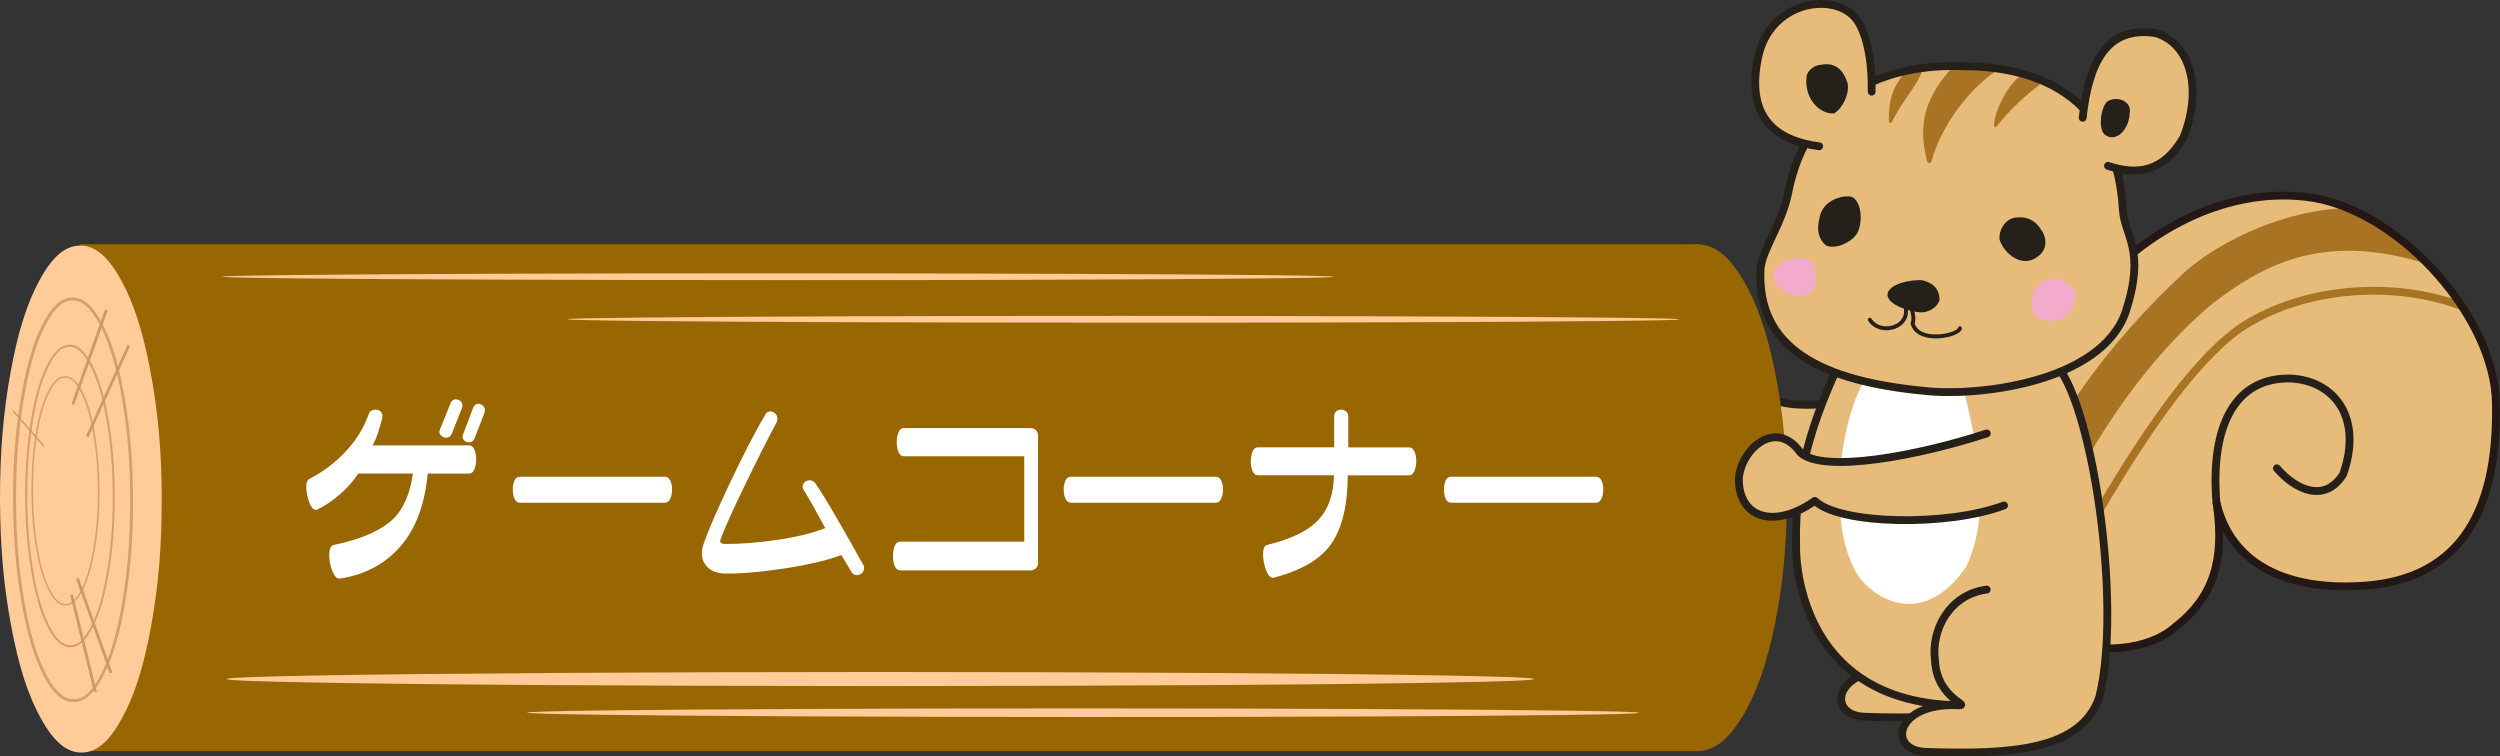 <?xml version="1.0" encoding="UTF-8"?><svg id="_レイヤー_2" xmlns="http://www.w3.org/2000/svg" viewBox="0 0 360.57 109.1"><rect x="0" y="0" width="360.57" height="109.1" fill="#333333" stroke="none"/><defs><style>.cls-1{fill:#d69e6c;}.cls-1,.cls-2,.cls-3,.cls-4{fill-rule:evenodd;}.cls-5,.cls-6,.cls-7,.cls-8,.cls-9,.cls-10{stroke-width:1.13px;}.cls-5,.cls-7,.cls-8,.cls-9,.cls-11{stroke:#26201a;}.cls-5,.cls-7,.cls-8,.cls-9,.cls-11,.cls-10{stroke-linejoin:round;}.cls-5,.cls-12,.cls-8{fill:#e7bc7b;}.cls-13,.cls-14{fill:#fff;}.cls-14{stroke:#fff;stroke-width:.25px;}.cls-15{fill:#a87323;}.cls-6{stroke:#a87323;stroke-miterlimit:10;}.cls-6,.cls-7,.cls-9,.cls-11,.cls-10{fill:none;}.cls-16{fill:#f2abca;}.cls-2{fill:#fc9;}.cls-17{fill:#26201a;}.cls-3{fill:#996701;}.cls-8,.cls-9,.cls-11,.cls-10{stroke-linecap:round;}.cls-11{stroke-width:.57px;}.cls-4{fill:#cc9967;}.cls-10{stroke:#231815;}</style></defs><g id="_レイヤー_1-2"><path class="cls-5" d="M293.98,95.47c-2.63,7.61-12.43,8.34-25.16,7.9-5.41-.29-4.24-7.02,4.53-6.73,2.62.14-2.78-.73-3.07-6.44-.59-4.39,2.05-9.51,7.46-10.24"/><path class="cls-12" d="M298.78,45.82c9.8-13.31,23.22-19.15,34.94-17.27,13.01,2.3,26.16,17.6,26.27,29.66.33,16.24-5.7,25.89-20.29,26.33-7.35.33-17.44-1.54-20-11.96,1.24,8.23-.52,13.61-5.89,17.78-2.55,2.42-9.22,4.98-18.61,1.35l-9.35-34.69,12.93-11.2Z"/><path class="cls-15" d="M339.14,30.02c-9,0-18.65,4.5-23.91,9.1-10.97,10.09-20.84,23.04-25.89,38.61l2.63,8.78c8.12-24.35,21.06-37.74,27.2-42.78,6.8-5.15,15.52-10.48,30.72-5.7l-4.61-4.5-6.14-3.51Z"/><path class="cls-6" d="M293.23,90.91c9.38-17.74,19.96-36.22,29.46-43.3,8.78-6.14,22.23-7.31,32.39-3.45"/><path class="cls-9" d="M328.39,67.54c2.72,3.16,6.91,5.05,9.55.88,2.84-8.01-1.11-13.39-7.36-13.82-8.12-.33-11.85,6.69-10.9,17.99"/><path class="cls-10" d="M295.19,91.71c9.4,3.62,16.06,1.06,18.61-1.35,5.37-4.16,7.13-9.54,5.89-17.78,2.56,10.43,12.65,12.29,20,11.96,14.59-.44,20.62-10.09,20.29-26.33-.11-12.07-13.26-27.37-26.27-29.66-11.72-1.88-25.14,3.96-34.94,17.27"/><path class="cls-8" d="M281.73,54.26c-9.8,3.22-23.67,5.83-26.89,2.75-3.76-5.3-9.09.18-8.86,4.3.27,5.24,5.27,6.68,10.95,2.68,3.59,3.44,19.1,3.73,27.29.66"/><polygon class="cls-3" points="128.29 108.33 11.51 108.33 11.51 35.23 245.06 35.23 245.06 108.33 128.29 108.33 128.29 108.33"/><path class="cls-2" d="M23.32,71.95c.02,6.73-.45,12.45-1.51,18.28-1.06,5.83-2.38,10.02-4.23,13.39-1.85,3.37-3.67,4.91-5.82,4.92-2.14,0-3.97-1.52-5.84-4.88-1.87-3.36-3.22-7.54-4.31-13.37C.52,84.46.02,78.74,0,72.01c-.01-6.73.46-12.45,1.52-18.29,1.05-5.83,2.38-10.02,4.23-13.39,1.85-3.37,3.67-4.9,5.82-4.91,2.14,0,3.97,1.52,5.84,4.88,1.87,3.36,3.22,7.54,4.31,13.37,1.09,5.82,1.59,11.54,1.61,18.28h0Z"/><path class="cls-2" d="M236.36,102.81c0,.12-3.36.21-10.74.31-7.38.1-16.56.16-29.35.22-12.78.05-25.32.08-40.08.07-14.76,0-27.3-.03-40.09-.09-12.79-.06-21.97-.13-29.35-.23-7.38-.1-10.74-.2-10.74-.31s3.36-.21,10.74-.31c7.38-.1,16.56-.16,29.35-.22,12.79-.06,25.33-.08,40.09-.08,14.76,0,27.3.03,40.08.09,12.79.06,21.97.13,29.35.23,7.38.1,10.74.2,10.74.31h0Z"/><path class="cls-1" d="M18.09,86.59c-.38,2.32-.81,4.31-1.32,6.05-.5,1.76-1.07,3.26-1.76,4.61-.33.68-.67,1.26-1.01,1.76-.36.5-.7.92-1.06,1.24-.36.34-.73.58-1.12.75-.39.17-.79.25-1.2.25s-.83-.08-1.22-.25c-.39-.16-.76-.41-1.12-.75-.36-.32-.71-.74-1.07-1.24-.34-.49-.68-1.07-1.02-1.75-.69-1.35-1.27-2.85-1.78-4.6-.52-1.74-.95-3.73-1.35-6.05-.79-4.63-1.16-9.17-1.18-14.51-.01-5.35.33-9.89,1.1-14.52.38-2.31.81-4.31,1.32-6.05.5-1.76,1.07-3.27,1.76-4.61.33-.68.67-1.26,1.01-1.76.36-.5.71-.92,1.06-1.24.36-.34.73-.59,1.12-.75.39-.17.79-.25,1.22-.25.41,0,.82.08,1.2.25.39.16.76.41,1.12.75.36.32.71.74,1.07,1.24.34.49.68,1.07,1.02,1.75.69,1.34,1.27,2.85,1.78,4.6.52,1.74.95,3.73,1.35,6.05.79,4.63,1.16,9.16,1.18,14.51.01,5.33-.33,9.88-1.1,14.52h0ZM3.47,86.55c.4,2.3.84,4.28,1.35,6.01.51,1.73,1.09,3.21,1.76,4.53.33.66.67,1.22,1.01,1.71.32.48.65.87.99,1.17.33.3.66.53,1,.67.34.14.69.22,1.05.22.36,0,.71-.07,1.05-.22.34-.14.67-.37.99-.67.34-.3.67-.69.99-1.17.34-.49.67-1.06.99-1.72.67-1.32,1.24-2.8,1.73-4.54.5-1.74.93-3.72,1.31-6.02.76-4.6,1.1-9.13,1.09-14.44-.01-5.33-.38-9.85-1.16-14.45-.39-2.31-.84-4.28-1.35-6.01-.51-1.73-1.09-3.21-1.76-4.53-.33-.66-.67-1.23-1.01-1.71-.32-.48-.65-.87-.99-1.17-.33-.3-.66-.53-1-.67-.33-.14-.69-.21-1.04-.21-.37,0-.71.07-1.05.22-.33.14-.67.37-.99.68-.34.3-.67.69-.99,1.18-.34.48-.67,1.05-.99,1.71-.67,1.32-1.24,2.8-1.73,4.54-.5,1.74-.93,3.71-1.31,6.02-.76,4.6-1.1,9.13-1.09,14.45.01,5.31.38,9.84,1.16,14.43h0Z"/><path class="cls-1" d="M15.74,82.39c-.29,1.74-.61,3.22-.99,4.54-.39,1.31-.82,2.44-1.32,3.44-.25.51-.51.94-.76,1.31-.26.38-.52.69-.78.93-.27.25-.55.44-.84.56-.29.13-.59.2-.9.2s-.61-.06-.9-.19c-.29-.11-.57-.3-.84-.56-.26-.24-.54-.55-.8-.92-.25-.37-.5-.81-.76-1.31-.51-1.01-.95-2.13-1.33-3.44-.39-1.31-.72-2.8-1.01-4.53-.59-3.46-.87-6.86-.88-10.86-.01-4,.25-7.41.82-10.86.28-1.74.6-3.23.98-4.54.38-1.32.81-2.44,1.31-3.44.25-.51.51-.95.76-1.31.26-.39.53-.69.79-.94.27-.24.55-.44.84-.56.29-.12.59-.19.9-.19s.62.06.9.18c.3.12.58.31.85.55.27.25.53.56.79.94.25.36.52.8.76,1.31.51.99.95,2.12,1.34,3.44.38,1.3.71,2.79,1.01,4.52.59,3.46.86,6.86.87,10.86.01,3.99-.24,7.39-.81,10.86h0ZM4.8,82.37c.29,1.73.63,3.2,1.01,4.5.39,1.29.81,2.41,1.32,3.39.24.49.5.92.74,1.27.25.36.5.65.75.88.24.22.5.4.75.5.25.11.51.16.78.16s.53-.06.78-.17c.26-.1.5-.28.75-.5.25-.23.5-.52.75-.88.25-.35.49-.79.75-1.27.49-.99.92-2.1,1.29-3.4.37-1.31.69-2.78.97-4.51.58-3.45.83-6.84.82-10.81-.01-3.99-.29-7.37-.88-10.82-.29-1.72-.62-3.2-1.01-4.49-.37-1.29-.81-2.41-1.31-3.39-.25-.5-.5-.92-.75-1.28-.24-.36-.5-.65-.75-.88-.24-.23-.48-.39-.75-.5-.25-.1-.51-.16-.78-.16-.27,0-.52.06-.77.16-.26.11-.51.27-.75.5-.25.24-.5.52-.75.88-.24.37-.49.8-.73,1.29-.5.99-.93,2.1-1.3,3.4-.37,1.29-.7,2.78-.98,4.5-.57,3.44-.82,6.83-.81,10.82.01,3.97.28,7.35.87,10.81h0Z"/><path class="cls-1" d="M13.71,79.01c-.22,1.32-.46,2.44-.75,3.44-.29,1-.62,1.85-1,2.61-.19.39-.39.71-.58,1-.19.29-.39.52-.59.71-.2.19-.42.33-.63.42-.22.1-.45.14-.69.14s-.46-.04-.69-.14c-.22-.1-.42-.24-.63-.42-.2-.19-.4-.41-.6-.7-.19-.29-.39-.61-.58-1-.39-.76-.72-1.61-1.01-2.61-.29-.99-.55-2.12-.76-3.44-.45-2.62-.66-5.2-.67-8.22,0-3.04.18-5.62.62-8.24.21-1.32.46-2.45.75-3.44.29-.99.62-1.85,1-2.61.19-.39.39-.71.58-.99.2-.29.4-.52.6-.71.2-.19.41-.33.63-.42.22-.1.45-.15.69-.15s.47.05.69.15c.22.08.44.22.63.41.21.19.41.42.6.71.2.27.39.6.59.99.38.76.71,1.62,1.01,2.61.29.99.54,2.12.76,3.44.45,2.62.65,5.2.67,8.24,0,3.03-.18,5.6-.62,8.23h0ZM5.41,79c.22,1.31.48,2.43.76,3.41.29.98.62,1.82,1,2.58.19.37.38.69.58.96.18.27.37.49.56.67.19.17.39.29.58.38.19.08.39.12.59.12.2,0,.4-.04.59-.12.2-.09.38-.21.57-.39.19-.18.37-.4.56-.67.18-.27.37-.59.56-.96.38-.76.71-1.6.98-2.58.29-.98.53-2.1.75-3.42.44-2.61.63-5.18.62-8.19,0-3.02-.22-5.59-.67-8.2-.22-1.3-.46-2.42-.76-3.41-.28-.98-.61-1.82-.99-2.57-.18-.37-.38-.71-.56-.97-.19-.27-.37-.49-.56-.67-.2-.17-.38-.29-.58-.38-.2-.08-.39-.12-.59-.12s-.4.05-.59.12c-.19.08-.38.21-.57.38-.18.18-.37.41-.56.67-.19.27-.38.6-.57.97-.37.75-.7,1.59-.99,2.57-.27.99-.52,2.11-.74,3.42-.43,2.61-.63,5.18-.61,8.2,0,3.01.22,5.58.66,8.19h0Z"/><polygon class="cls-4" points="18.58 49.82 18.75 49.93 12.75 63.09 12.4 62.86 18.41 49.7 18.58 49.82 18.58 49.82"/><polygon class="cls-4" points="15.34 44.7 15.53 44.8 10.69 58.43 10.32 58.23 15.16 44.6 15.34 44.7 15.34 44.7"/><polygon class="cls-4" points="11.17 83.42 11.37 83.38 16.23 97.03 15.81 97.09 10.96 83.45 11.17 83.42 11.17 83.42"/><polygon class="cls-4" points="10.32 85.78 10.52 85.77 13.98 99.82 13.56 99.84 10.11 85.8 10.32 85.78 10.32 85.78"/><path class="cls-2" d="M221.22,97.94c0,.18-3.97.35-12.66.5-8.69.16-19.49.28-34.52.37-15.03.09-29.79.14-47.14.14s-32.1-.05-47.13-.14c-15.02-.09-25.81-.21-34.48-.37-8.67-.16-12.61-.32-12.6-.5,0-.19,3.97-.35,12.66-.51,8.69-.16,19.49-.27,34.52-.37,15.03-.09,29.79-.14,47.14-.14s32.11.05,47.13.14c15.02.1,25.81.21,34.48.37,8.67.16,12.62.32,12.6.51h0Z"/><polygon class="cls-4" points="6.32 64.35 6.28 64.45 1.85 59.36 1.95 59.15 6.37 64.24 6.32 64.35 6.32 64.35"/><path class="cls-3" d="M244.78,108.33c-2.38,0-4.41-1.53-6.46-4.9-2.07-3.37-3.55-7.55-4.74-13.38-1.19-5.83-1.73-11.55-1.73-18.27s.54-12.45,1.73-18.28c1.19-5.83,2.67-10.01,4.74-13.38,2.06-3.37,4.09-4.89,6.46-4.89s4.41,1.52,6.47,4.89c2.06,3.37,3.54,7.55,4.73,13.38,1.19,5.83,1.73,11.55,1.73,18.28s-.54,12.44-1.73,18.27c-1.19,5.83-2.67,10.01-4.73,13.38-2.07,3.37-4.09,4.9-6.47,4.9h0Z"/><path class="cls-2" d="M192.38,39.92c0,.09-3.36.17-10.73.24-7.38.08-16.56.14-29.35.18-12.79.05-25.33.07-40.09.06-14.76,0-27.3-.03-40.09-.07-12.79-.05-21.96-.1-29.34-.18-7.38-.08-10.74-.16-10.74-.25s3.36-.16,10.74-.24c7.38-.08,16.56-.13,29.34-.18,12.79-.04,25.33-.06,40.09-.06,14.76,0,27.3.03,40.09.07,12.79.05,21.97.1,29.35.18,7.37.08,10.73.16,10.73.25h0Z"/><path class="cls-2" d="M242.2,46.06c0,.09-3.36.17-10.74.24-7.38.08-16.56.14-29.35.18-12.79.05-25.32.07-40.08.06-14.76,0-27.3-.03-40.09-.07-12.79-.05-21.97-.1-29.35-.18-7.38-.08-10.74-.16-10.74-.25s3.36-.16,10.74-.24c7.38-.08,16.56-.13,29.35-.18,12.79-.04,25.33-.06,40.09-.06,14.76,0,27.3.03,40.08.07,12.79.05,21.97.1,29.35.18,7.38.08,10.74.16,10.74.25h0Z"/><path class="cls-8" d="M282.16,101.71c-23.69-.59-23.11-22.82-23.11-22.82-.29-11.7,3.07-20.04,7.75-29.69l29.4,3.07c5.45,4.89,9.94,34.72,6.58,48.27-2.63,7.61-12.43,8.34-25.16,7.9-5.41-.29-4.24-7.02,4.53-6.73,2.62.14-2.78-.73-3.07-6.44-.59-4.39,2.05-9.51,7.46-10.24"/><path class="cls-13" d="M270.46,52.86c-4.97,4.53-7.61,23.55-2.05,30.72,2.49,3.07,9.21,6.87,15.21-1.9,4.32-9.36.59-21.06-1.46-29.84l-11.7,1.02Z"/><path class="cls-12" d="M283.33,9.56c-11.1-.48-22.6,3.88-25.42,18.22-.9,4.57-3.67,8.03-3.98,10.89-.69,11.83,9.21,16.31,23.55,17.7,7.46.88,25.56-1.08,29.11-11.41,2.93-8.97-.18-10.89-.41-14.7-1.13-18.57-15.4-20.67-22.85-20.7Z"/><path class="cls-15" d="M281.48,9.82c-3.06,3.49-5.19,7.26-3.53,13.45.08.31.53.33.61.02,1.6-5.72,5.88-10.76,9.3-13.01.26-.17.14-.57-.18-.57h-5.96c-.09,0-.18.04-.24.11Z"/><path class="cls-15" d="M291.76,10.73c-1.86.92-4.07,5.04-4.18,7.36,0,.22.27.3.4.13,2.02-2.6,4.42-4.65,6.17-6,.13-.1.1-.29-.04-.36l-2.14-1.12c-.07-.03-.14-.04-.21,0Z"/><path class="cls-15" d="M274.62,10.55c-1.11,1.57-2.28,3.05-2.19,6.94,0,.25.34.32.45.1,1.53-3.19,3.56-5.12,4.36-7.37.06-.17-.11-.35-.29-.31l-2.2.55c-.05.01-.1.05-.13.09Z"/><path class="cls-7" d="M283.33,9.56c-11.1-.48-22.6,3.88-25.42,18.22-.9,4.57-3.67,8.03-3.98,10.89-.69,11.83,9.21,16.31,23.55,17.7,7.46.88,25.56-1.08,29.11-11.41,2.93-8.97-.18-10.89-.41-14.7-1.13-18.57-15.4-20.67-22.85-20.7Z"/><path class="cls-8" d="M269.95,13.22c.07-4.73-.77-8.45-2.19-10.42-2.96-3.95-11.96-2.85-14.04,4.83-2.27,9.47,2.63,12.69,8.66,13.47"/><path class="cls-8" d="M300.38,16.99c.85-7.9,3.44-13.27,10.49-12.22,4.9,1.39,6.91,7.79,4.06,15.03-2.91,5.07-6.72,5.49-10.9,4.12"/><path class="cls-17" d="M264.5,16.37c-2.18.08-4.33-2.25-3.94-5.38.15-.9,1.23-1.62,2.02-1.64,2.06-.41,3.25.64,3.89,2.63.32,1.53-.72,3.68-1.97,4.39Z"/><path class="cls-17" d="M303.76,19.55c-1.25-.6-.81-4.09.18-4.93,1.43-.86,3.58-.02,3.22,1.75-.13,2.45-1.99,4.09-3.4,3.18"/><path class="cls-17" d="M266.87,28.34c-1.61-.17-4.03.77-4.43,3.01-.55,2.06,0,3.27.94,4.07,1.61.67,4.3-.81,4.7-2.28.67-1.88.13-4.56-1.21-4.8Z"/><path class="cls-17" d="M291.12,31.35s1.95-.27,3.15,1.61c1.14,1.48.94,3.22-.47,4.11-2.06,1.55-4.63-.27-5.41-2.49-.16-1.6,1.07-3.32,2.72-3.22Z"/><path class="cls-8" d="M286.55,62.51c-9.8,3.22-23.67,5.83-26.89,2.75-3.76-5.3-9.09.18-8.86,4.3.27,5.24,5.27,6.68,10.95,2.68,3.59,3.44,19.1,3.73,27.29.66"/><path class="cls-16" d="M293.05,42.82c.44-1.44,1.39-2.54,3.44-2.68.96.09,2.64,1.07,2.9,2.48-.09,1.87-1.46,3.45-3.05,3.69-2.77.19-3.58-1.34-3.29-3.49Z"/><path class="cls-16" d="M258.18,42.51c-1.57-.98-2.64-1.43-2.35-3.49,1.23-1.61,2.75-1.99,4.43-1.75,1.45.34,1.58,1.5,1.61,2.42.4,2-1.14,3.7-3.69,2.82Z"/><path class="cls-17" d="M279.73,43.18c-.13,1.03-1.51,1.9-2.68,1.88-1.5-.08-4.74-1.01-4.83-2.55.04-1.53,3.42-2.26,5.08-2.08,1.43.38,2.37,1.12,2.44,2.75Z"/><path class="cls-11" d="M269.68,46.11c1.52,2.42,6.24,1.12,5.03-2.28"/><path class="cls-11" d="M282.68,47.35c-.18,1.06-6.02,2.29-6.83-.7.18-.45.17-1.18-.2-2.32"/><path class="cls-14" d="M53.55,64.36h14.12c.27,0,.48.19.64.56.16.37.24.82.24,1.35s-.08.97-.24,1.35c-.16.37-.38.56-.64.56h-6.1c-.4,4.51-1.71,8.02-3.92,10.55-2.21,2.53-5.11,4.06-8.68,4.6-.27.02-.52-.19-.74-.62-.23-.43-.4-.95-.52-1.58-.11-.62-.13-1.17-.06-1.65.08-.48.25-.73.52-.77,3.53-.71,6.22-1.8,8.07-3.28,1.85-1.48,3.01-3.9,3.46-7.26h-8.1c-.71,1.11-1.6,2.13-2.69,3.06-1.09.94-2.16,1.65-3.21,2.15-.25.1-.48-.04-.7-.4-.22-.36-.4-.83-.53-1.4-.13-.57-.19-1.1-.16-1.57.03-.48.17-.76.42-.86,1.97-1.01,3.7-2.32,5.21-3.94,1.51-1.61,2.61-3.39,3.32-5.34.04-.25.17-.43.39-.54.22-.11.45-.15.69-.11.24.04.42.15.56.33.13.18.17.42.11.73-.19.74-.4,1.46-.63,2.15-.23.69-.51,1.34-.83,1.95ZM66.53,58.75l-1.49,3.78c-.1.23-.24.37-.44.43-.2.06-.4.05-.59-.03-.19-.08-.34-.2-.44-.37s-.11-.35-.01-.54l1.52-3.78c.08-.23.21-.38.39-.46.18-.08.38-.08.59,0,.21.08.36.2.44.37s.1.37.04.6ZM69.76,59.49l-1.43,3.69c-.1.23-.23.38-.42.44-.18.07-.37.07-.57,0-.2-.07-.34-.19-.43-.36s-.08-.37.01-.6l1.43-3.78c.08-.23.2-.38.39-.46.18-.08.37-.07.57.01.2.09.34.22.43.4.09.18.09.4.01.64Z"/><path class="cls-14" d="M95.93,72.38h-20.96c-.29,0-.51-.18-.66-.53-.15-.35-.23-.77-.23-1.25s.08-.88.23-1.22c.15-.33.37-.5.66-.5h20.96c.27,0,.48.17.64.5s.24.74.24,1.22-.08.89-.24,1.25c-.16.35-.38.53-.64.53Z"/><path class="cls-14" d="M124.37,81.51c.13.25.16.48.09.7-.08.22-.22.39-.43.5-.21.11-.43.14-.64.09s-.39-.19-.5-.4c-.1-.17-.33-.58-.72-1.23-.38-.65-.65-1.07-.8-1.26-2.04.78-4.85,1.44-8.42,1.98-3.57.53-6.46.76-8.68.69-1.17-.1-2-.53-2.51-1.32-.51-.78-.54-1.77-.1-2.95.65-1.87,1.93-4.82,3.85-8.86,1.92-4.04,3.56-7.21,4.94-9.52.1-.25.25-.4.47-.44.22-.05.43-.01.63.1.2.11.33.29.4.52.07.23.05.47-.04.72-1.34,2.5-2.89,5.57-4.65,9.22-1.77,3.65-2.92,6.2-3.45,7.67-.1.25-.08.45.06.62.13.16.36.24.69.24,2.27.02,4.84-.19,7.72-.62s5.18-1.01,6.92-1.73c-.69-1.26-1.29-2.35-1.8-3.28-.52-.93-.94-1.66-1.29-2.19-.19-.25-.26-.49-.21-.72.05-.23.18-.4.39-.52.21-.11.42-.15.64-.11.22.04.42.17.59.4.73,1.05,1.79,2.79,3.19,5.21,1.4,2.42,2.63,4.59,3.68,6.5Z"/><path class="cls-14" d="M149.59,81.14c0,.31-.09.55-.27.73-.18.18-.42.27-.7.27h-18.81c-.29,0-.51-.2-.66-.59-.15-.39-.23-.85-.23-1.37s.08-.98.23-1.36c.15-.38.37-.57.66-.57h18.04v-12.57h-17.5c-.29,0-.51-.19-.66-.56-.15-.37-.23-.82-.23-1.35s.08-.97.23-1.35c.15-.37.37-.56.66-.56h18.27c.29,0,.52.09.7.27.18.18.27.43.27.73v18.27Z"/><path class="cls-14" d="M175.39,72.38h-20.96c-.29,0-.51-.18-.66-.53-.15-.35-.23-.77-.23-1.25s.08-.88.23-1.22c.15-.33.37-.5.66-.5h20.96c.27,0,.48.17.64.5s.24.74.24,1.22-.08.89-.24,1.25c-.16.35-.38.53-.64.53Z"/><path class="cls-14" d="M194.32,64.65h8.96c.25,0,.45.19.62.56s.24.81.24,1.3-.08.94-.24,1.33c-.16.39-.37.59-.62.59h-9.02c0,4.26-.75,7.52-2.26,9.79-1.51,2.27-4.29,3.93-8.33,4.98-.27.06-.52-.13-.74-.56-.23-.43-.4-.94-.52-1.55-.11-.6-.14-1.14-.09-1.62.06-.48.23-.73.52-.77,3.47-.84,5.95-2.06,7.43-3.67s2.23-3.81,2.25-6.61h-11.11c-.29,0-.51-.19-.66-.56-.15-.37-.23-.82-.23-1.33s.08-.96.23-1.33c.15-.37.37-.56.66-.56h11.14v-4.58c0-.29.09-.5.26-.64.17-.14.37-.21.6-.21s.44.07.63.21c.19.14.29.36.29.64v4.58Z"/><path class="cls-14" d="M230.23,72.38h-20.96c-.29,0-.51-.18-.66-.53-.15-.35-.23-.77-.23-1.25s.08-.88.23-1.22c.15-.33.37-.5.66-.5h20.96c.27,0,.48.17.64.5s.24.74.24,1.22-.08.89-.24,1.25c-.16.35-.38.53-.64.53Z"/></g></svg>